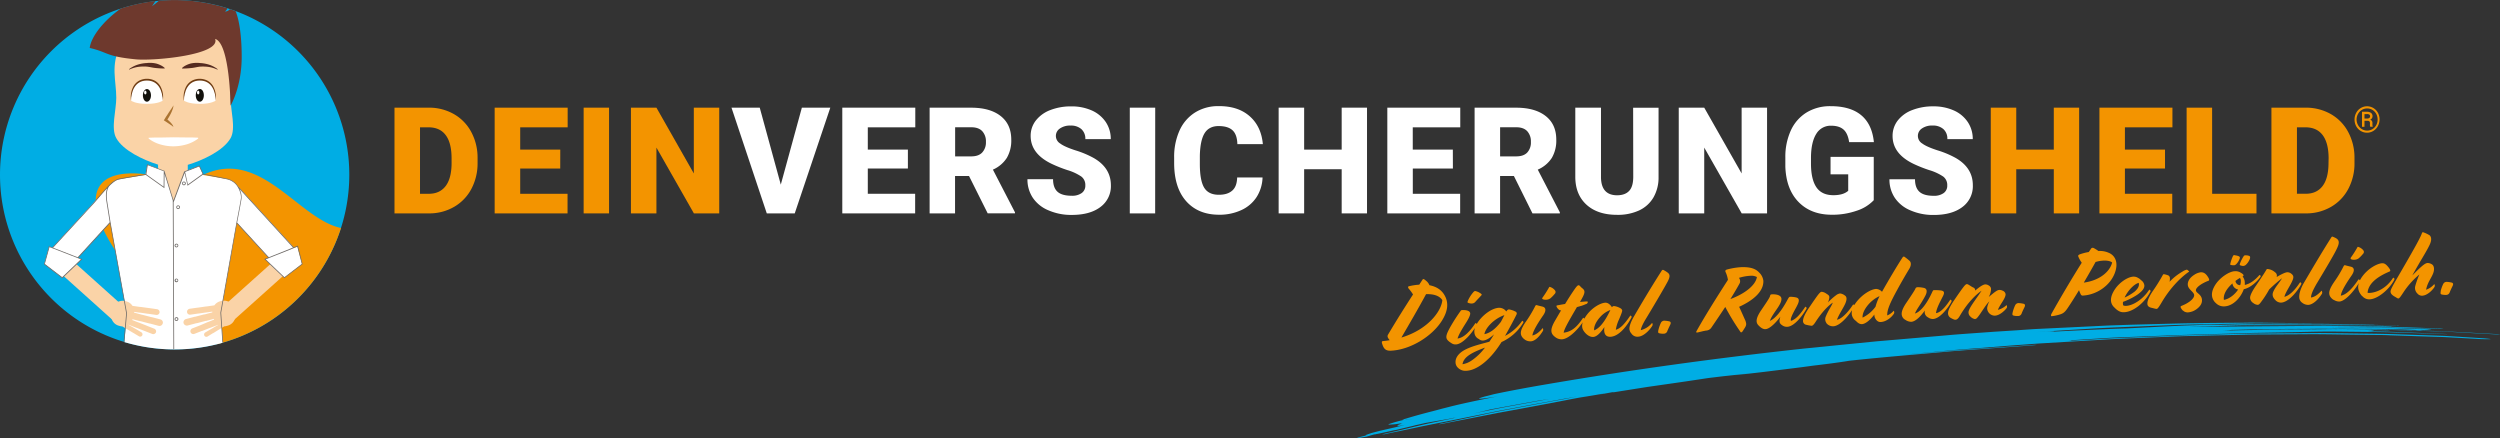 <svg xmlns:dc="http://purl.org/dc/elements/1.1/" xmlns:cc="http://creativecommons.org/ns#" xmlns:rdf="http://www.w3.org/1999/02/22-rdf-syntax-ns#" xmlns:svg="http://www.w3.org/2000/svg" xmlns="http://www.w3.org/2000/svg" xmlns:sodipodi="http://sodipodi.sourceforge.net/DTD/sodipodi-0.dtd" xmlns:inkscape="http://www.inkscape.org/namespaces/inkscape" id="Logo" viewBox="0 0 1697.95 297.66" sodipodi:docname="logo_Vektor_wei&#xDF;.svg" inkscape:version="1.0.1 (3bc2e813f5, 2020-09-07)"><rect x="0" y="0" width="1697.95" height="297.66" fill="#333333" stroke="none"/><defs id="defs4"><style id="style2">.cls-1{fill:#2d2524;}.cls-2{fill:#12100b;}.cls-3{fill:#00ade4;}.cls-4{fill:#f39400;}.cls-5{fill:#fad3a7;}.cls-6{fill:#ab7330;}.cls-7{fill:#6f3c12;}.cls-8{fill:#fff;}.cls-9{fill:#12110c;}.cls-10{fill:#6f6b68;}.cls-11{fill:#552b20;}.cls-12{fill:#6e392d;}</style></defs><g id="Logo-2" data-name="Logo"><g id="b7c5c00b-5d09-4c9d-ae3a-9a8cbe8ee737"><path class="cls-3" d="M290.53,179.37A118.62,118.62,0,1,1,171.91,60.75h0A118.62,118.62,0,0,1,290.53,179.37h0" transform="translate(-53.29 -60.69)" id="path113"></path><path class="cls-4" d="M191.29,179.46,171.05,190l-18.92-11c-71.61-8.14-17.13,77.4,48.37,115.5a118.89,118.89,0,0,0,84.4-78.95C255.83,209.38,230.34,160.91,191.29,179.46Z" transform="translate(-53.29 -60.69)" id="path115"></path><path class="cls-5" d="M209.86,127.18c0-11.54,2.95-22.29-3.76-35.07-7.07-13.46-24.07-24-35-24S142,78.63,135,92.06c-6.76,12.83-2.74,23.54-2.74,35.07,0,8.34-3.8,20.79,0,27.38,4.66,8.4,18.26,14.79,28.38,18v28.08h20.18V172.64c10.16-3.07,24.19-9.56,29.07-18.1C213.67,147.92,209.86,135.52,209.86,127.18Z" transform="translate(-53.29 -60.69)" id="path117"></path><path class="cls-5" d="M138.18,277l-.65.7a5.41,5.41,0,0,1-7.64.43L90.25,242.56a5.42,5.42,0,0,1-.42-7.64l.65-.71a5.39,5.39,0,0,1,7.62-.43h0l39.61,35.53a5.43,5.43,0,0,1,.43,7.64" transform="translate(-53.29 -60.69)" id="path119"></path><path class="cls-5" d="M203.78,277l.64.7a5.42,5.42,0,0,0,7.65.43L251.7,242.6a5.38,5.38,0,0,0,.44-7.61h0l-.64-.71a5.39,5.39,0,0,0-7.62-.43h0l-39.65,35.52a5.43,5.43,0,0,0-.42,7.65" transform="translate(-53.29 -60.69)" id="path121"></path><path class="cls-6" d="M171.05,132.12a6.94,6.94,0,0,1-.55,2.88,24.28,24.28,0,0,1-1.1,2.65c-.42.86-.86,1.69-1.35,2.52s-1,1.62-1.5,2.33l-.23-1.17a27.91,27.91,0,0,1,2.75,2.46,13.38,13.38,0,0,1,1.17,1.42A3,3,0,0,1,171,147a4.14,4.14,0,0,0-1.27-1.16l-1.49-1-3-2-.69-.45.5-.73c.49-.8.94-1.63,1.45-2.33s1-1.59,1.5-2.32l1.57-2.33a14.28,14.28,0,0,0,1.43-2.33" transform="translate(-53.29 -60.69)" id="path123"></path><path class="cls-7" d="M178.19,129.08a15.28,15.28,0,0,1,1.66-9.88,10.12,10.12,0,0,1,3.86-3.74,11.51,11.51,0,0,1,10.47,0,9.94,9.94,0,0,1,3.84,3.77,15.19,15.19,0,0,1,1.7,9.87,20.34,20.34,0,0,0-3.25-8.82,9.53,9.53,0,0,0-13.37-1.63h0a9.61,9.61,0,0,0-1.63,1.62,20.51,20.51,0,0,0-3.28,8.8" transform="translate(-53.29 -60.69)" id="path125"></path><path class="cls-7" d="M142.3,129.08A15.35,15.35,0,0,1,144,119.2a10,10,0,0,1,3.85-3.74,11.68,11.68,0,0,1,5.25-1.27,11.52,11.52,0,0,1,5.27,1.28,9.75,9.75,0,0,1,3.82,3.77,15.06,15.06,0,0,1,1.66,9.87,20.24,20.24,0,0,0-3.25-8.88,9.55,9.55,0,0,0-13.41-1.6,9.26,9.26,0,0,0-1.59,1.6,20.6,20.6,0,0,0-3.25,8.82" transform="translate(-53.29 -60.69)" id="path127"></path><path class="cls-8" d="M154.23,154.25l4.2-.15h4.2l8.42-.16,8.41.1h4.2l4.22.17v.6a24.44,24.44,0,0,1-8.42,4.1,32.74,32.74,0,0,1-8.41,1.16,31.09,31.09,0,0,1-8.41-1.16,23.68,23.68,0,0,1-8.4-4.11Z" transform="translate(-53.29 -60.69)" id="path129"></path><path class="cls-8" d="M189,131.24c-7.93,0-10.72-2.16-10.72-2.16,0-6,2.46-13.69,10.72-13.69s10.75,7.74,10.75,13.69c0,0-2.83,2.16-10.71,2.16" transform="translate(-53.29 -60.69)" id="path131"></path><path class="cls-8" d="M153.05,131.24c-7.92,0-10.71-2.16-10.71-2.16,0-6,2.46-13.69,10.71-13.69s10.72,7.74,10.72,13.69c0,0-2.83,2.16-10.72,2.16" transform="translate(-53.29 -60.69)" id="path133"></path><path class="cls-8" d="M255.27,228.16,253,229,214.25,186.6a10.77,10.77,0,0,0-6.83-4.34l-16.29-2.7.17-.1-2.61-6-10.06,3.66.06.24-7.58,20.15-6.28-20.28v-.36l-11.42-4.34-1.28,6.57.39.27-17.81,2.95a10.52,10.52,0,0,0-5.64,2.93,9.37,9.37,0,0,0-.89.78L88.9,229l-2.21-.87-3.27,11.9,12.12,9.3,13.15-12.57-2.56-1,22-24,11.22,61.75-1.58,19.53a119.51,119.51,0,0,0,66.93.4l-1.44-19.93L214.06,212l21.71,23.77-2.52,1,13.14,12.57L258.5,240Z" transform="translate(-53.29 -60.69)" id="path135"></path><path class="cls-5" d="M162.25,277.63h0l-6-1.57H156l-6-1.57h-.23l-.14-.06L144.36,273v-.49l3.63.52a1.55,1.55,0,0,0,.43,0l5.31.77H154l5.43.78a2,2,0,0,0,2.23-1.66h0A2,2,0,0,0,160,270.7l-5.44-.78h-.14l-5.47-.76a1.57,1.57,0,0,0-.53,0l-5.16-.74a6.93,6.93,0,0,0-4-3l-.9-.25a7,7,0,0,0-8.49,5l-.85,3.29h0a7,7,0,0,0,5,8.46l.91.25h0a7,7,0,0,0,1.44.22l3.49,2.08h.12l.09.09,3.72,2.24.16.06h0l3.75,2.25a1.59,1.59,0,0,0,2.16-.54h0a1.6,1.6,0,0,0-.54-2.18l-3.75-2.23h-.09l-.06-.06h0l-3.79-2.19h-.12l-.09-.08h0l-.92-.54.12-.09.19.11,5.09,2,.38.11,5.06,2h.07a.23.23,0,0,0,.12.06l5.1,2a2,2,0,0,0,2.56-1v0h0a2,2,0,0,0-1.14-2.57h0l-5.1-2h0l-.17-.09-5.08-2a1.57,1.57,0,0,0-.47-.13l-4.11-1.65c.07-.18.11-.36.17-.55l5.16,1.36h.39l6,1.57h.27l5.95,1.58a2.24,2.24,0,0,0,2.73-1.6h.06A2.24,2.24,0,0,0,162.25,277.63Z" transform="translate(-53.29 -60.69)" id="path137"></path><path class="cls-5" d="M213.07,273.35h0l-.85-3.29A7,7,0,0,0,205,264.9h-.49a4.61,4.61,0,0,0-.72.15l-.9.23a6.74,6.74,0,0,0-2,.89h0a4.2,4.2,0,0,0-.49.33,6.19,6.19,0,0,0-.67.58l-.12.12a6.73,6.73,0,0,0-.73.87l-5.41.77h-.3l-5.43.79h-.25l-5.43.77a2.12,2.12,0,0,0-1.74,2.33,2,2,0,0,0,2.25,1.68l5.43-.78h.22l5.44-.78h.18l3.64-.51v.51l-5.21,1.38h-.39l-6,1.57h-.29l-5.95,1.57h0a2.12,2.12,0,0,0-1.17.72,2.26,2.26,0,0,0-.51,2.07h0a2.33,2.33,0,0,0,2.76,1.61l6-1.58h.32l5.95-1.57h.41l5.15-1.36a1.46,1.46,0,0,0,.15.49l-4.1,1.65a1.42,1.42,0,0,0-.4.12l-5,2.14-.13.07H189l-5.09,2a1.88,1.88,0,0,0-.71.49,2,2,0,0,0-.46,2.15h0a2,2,0,0,0,2.55,1.08h0l5.12-2h.22l5.09-2h.11l.09-.06h.09l5.1-2,.22-.11.14.09-.91.55h-.07l-.14.05-3.73,2.25h0l-.08.07h-.1l-3.74,2.19h0a1.55,1.55,0,0,0-.47.45,1.57,1.57,0,0,0-.11,1.78h0a1.55,1.55,0,0,0,2.13.54h0l3.74-2.32h.14l3.76-2.33.14-.09h0l3.57-2.17a6.78,6.78,0,0,0,1.41-.22h0l.9-.24a7,7,0,0,0,5-8.52Z" transform="translate(-53.29 -60.69)" id="path139"></path><path class="cls-9" d="M191.74,125.46c0,2.32-1.16,4.31-2.73,4.31s-2.76-1.94-2.76-4.31,1.16-4.34,2.76-4.34,2.73,1.94,2.73,4.34" transform="translate(-53.29 -60.69)" id="path141"></path><path class="cls-8" d="M188.7,123.55c0,.71-.36,1.28-.8,1.28s-.82-.57-.82-1.28.37-1.3.82-1.3.8.58.8,1.3" transform="translate(-53.29 -60.69)" id="path143"></path><path class="cls-9" d="M155.83,125.46c0,2.32-1.17,4.31-2.75,4.31s-2.74-1.94-2.74-4.31,1.18-4.29,2.74-4.29,2.75,1.94,2.75,4.34" transform="translate(-53.29 -60.69)" id="path145"></path><path class="cls-8" d="M152.8,123.55c0,.71-.37,1.28-.82,1.28s-.82-.57-.82-1.28.36-1.3.82-1.3.82.58.82,1.3" transform="translate(-53.29 -60.69)" id="path147"></path><path class="cls-10" d="M214.21,212.54l21.14,23.09-2.58,1,13.62,13,12.43-9.49-3.2-12.62-2.84,1.06L215,187.21a11.79,11.79,0,0,0-7.54-5.21c-4.74-1-14.81-3.07-16.08-3.32l-2.58-5.59-10.47,4.06v.15l-7.23,19.34L165.06,177v-.3h-.12l-11-4.17-.77-.39h0l-.06.36-1,6.48c-1.86.29-14,2.17-18.44,3.16a13.78,13.78,0,0,0-5.64,3.64h0a4.16,4.16,0,0,0-1,.95c-2.24,2.21-4.57,5-6.88,7.67-1.52,1.78-3,3.49-4.33,5-5.47,6-25.33,27.53-27,29.37l-2-.79-.28-.12-3.38,12.35,12.43,9.49,13.63-13-2.59-1,21.33-23.33L139,273.52l-1.76,19.39.52.17,1.78-19.56h0L128.36,211.7s-.78-5-2.25-14.2c-1-6.32.51-9.3,1.49-10.53,2.33-2.25,4.41-3.9,6.21-4.29,4.51-1,17.17-3,18.52-3.18l12.61,9,.11-9.77,5.59,18.1h0l.41,101L171,298h.66l-.07-.24-.39-99.65,7.48-19.91,2,8.62,10.67-7.66c1.1.22,11.31,2.32,16.11,3.32a11.5,11.5,0,0,1,6.66,4.23h0s3.4,4.86,2.76,9c-.58,3.73-2.45,13.31-2.91,15.65h0l-11,61.69,1.37,20.51.52-.15-1.36-20.32Zm-106,24.28L95.53,248.94l-11.78-9,3.16-11.42,1.57.61,17.77,6.91h0Zm17.37-39.26c1.35,8.43,2.1,13.28,2.23,14.07l-21.75,23.79-16.69-6.49c2.49-2.7,21.55-23.38,26.89-29.22,1.4-1.51,2.83-3.19,4.35-5,1.83-2.15,3.69-4.33,5.48-6.24C125.37,190.31,124.88,193.14,125.58,197.56Zm38.84-10.1L152.7,179.1l.94-6.23L164.53,177h0Zm16.5-1.5L179,177.49l9.55-3.72,2.33,5Zm71.89,43.21,2.44-.92,3,11.7-11.79,9-12.67-12.12,2-.79h0l16.79-6.71Zm-35.5-33.34a12.07,12.07,0,0,0-1.37-6.8l36.32,39.79-14.17,5.7-2.2.9-21.55-23.54C214.59,210.59,216.68,199.83,217.31,195.83Z" transform="translate(-53.29 -60.69)" id="path149"></path><path class="cls-10" d="M178.2,186.53a1.26,1.26,0,1,0-1.25-1.26,1.26,1.26,0,0,0,1.25,1.26Zm0-2a.72.72,0,1,1-.72.72.72.72,0,0,1,.72-.72Z" transform="translate(-53.29 -60.69)" id="path151"></path><path class="cls-10" d="M174.27,202.69h0a1.16,1.16,0,0,0,.89-.38,1.28,1.28,0,0,0,0-1.78,1.26,1.26,0,0,0-.9-.35,1.12,1.12,0,0,0-.88.38,1.22,1.22,0,0,0-.35.9,1.25,1.25,0,0,0,1.25,1.23Zm-.52-1.75a.7.7,0,0,1,.52-.23.71.71,0,0,1,.5.21.72.72,0,0,1,0,1,.74.74,0,0,1-.5.22.85.85,0,0,1-.51-.2.7.7,0,0,1-.22-.51A.74.74,0,0,1,173.75,200.94Z" transform="translate(-53.29 -60.69)" id="path153"></path><path class="cls-10" d="M173.14,228.71h0a1.28,1.28,0,0,0,1.25-1.28,1.25,1.25,0,0,0-1.28-1.23,1.24,1.24,0,0,0-1.23,1.27,1.26,1.26,0,0,0,1.24,1.24Zm-.51-1.77a.72.72,0,0,1,.51-.22.69.69,0,0,1,.51.21.76.76,0,0,1,.23.51.74.74,0,0,1-.21.51h0a.73.73,0,0,1-.52.22.67.67,0,0,1-.51-.21.73.73,0,0,1,0-1Z" transform="translate(-53.29 -60.69)" id="path155"></path><path class="cls-10" d="M173.14,252.37h0A1.16,1.16,0,0,0,174,252a1.23,1.23,0,1,0-.89.38Zm-.51-1.75a.67.67,0,0,1,.52-.22.72.72,0,0,1,.52,1.23.73.73,0,0,1-1-1v0Z" transform="translate(-53.29 -60.69)" id="path157"></path><path class="cls-10" d="M173.14,278.68h0a1.16,1.16,0,0,0,.89-.38,1.26,1.26,0,0,0,.06-1.78,1.24,1.24,0,0,0-1.77-.06l-.1.09a1.3,1.3,0,0,0-.36.9,1.27,1.27,0,0,0,1.26,1.23Zm-.51-1.76a.74.74,0,0,1,.52-.22.8.8,0,0,1,.5.2.72.72,0,0,1,0,1,.69.69,0,0,1-.51.22h0a.68.68,0,0,1-.5-.2.81.81,0,0,1-.22-.5.72.72,0,0,1,.21-.52Z" transform="translate(-53.29 -60.69)" id="path159"></path><path class="cls-11" d="M165.1,107.21a54.08,54.08,0,0,1-6.23-.35c-2-.16-3.92-.76-6-.93a29,29,0,0,0-6,.22,22.42,22.42,0,0,0-5.81,1.82l-.17-.27a20.11,20.11,0,0,1,5.62-3A24.76,24.76,0,0,1,153,103.5a19.15,19.15,0,0,1,6.49.37,16.37,16.37,0,0,1,3,1.17,10.54,10.54,0,0,1,2.73,1.88Z" transform="translate(-53.29 -60.69)" id="path161"></path><path class="cls-11" d="M176.89,106.92a10.66,10.66,0,0,1,2.72-1.88,16.64,16.64,0,0,1,3-1.17,19.16,19.16,0,0,1,6.49-.37,24.84,24.84,0,0,1,6.39,1.17,20.11,20.11,0,0,1,5.62,3L201,108a22.3,22.3,0,0,0-5.81-1.82,29,29,0,0,0-6-.22c-2,.17-3.92.77-5.95.93a53.91,53.91,0,0,1-6.22.35Z" transform="translate(-53.29 -60.69)" id="path163"></path><path class="cls-12" d="M114.22,93.26C127,96.19,124.75,99,145.67,101c12.26,1.16,57.61-3,53.74-13.89,10,3,10.47,45.36,10.47,45.36s7.36-12.3,7.56-32.25c.11-14.27-1.58-25.83-4.13-31.94-1.28-.48-2.56-.93-3.86-1.36a4.93,4.93,0,0,1-2.91,1.59c-1.08.28.56-.47,1.17-2.16a118.75,118.75,0,0,0-35.83-5.62h0c-3.56,0-7.18.18-10.7.49a57.05,57.05,0,0,1-4.66,3.68s1.17-1.56,2.33-3.49a117.87,117.87,0,0,0-23.64,5.14C123.6,74.85,115.2,85.55,114.22,93.26Z" transform="translate(-53.29 -60.69)" id="path165"></path></g><g id="bd04ac4f-3e44-484f-a17f-e84823a7f8a0"><g id="a9802fe0-d2f7-40ff-bc55-9071e98cc337"><path class="cls-4" d="M992,294.09c-.36-1.16-.21-1.64.59-1.75,1.58-.13,3-.33,4.56-.59-1.43-1.71-1.78-2.6-1.16-3.74,6-10.11,11.23-18.4,17-27.33a30.39,30.39,0,0,0-2.83-3.84c-.58-.65-.81-1.49,0-1.72a38.38,38.38,0,0,1,7.06-1.08l2.22-3.42c.4-.57.83-.67,2.43.79a7.11,7.11,0,0,1,2.27,3c4.58.87,8.73,3.18,10.94,8.14,2,4.5,1.53,9.79-2.8,16.45-6.71,10.3-21.11,19.22-34.2,19.87C994.15,299.1,993,297.29,992,294.09Zm40.89-29.55c-2-3.08-6.1-4.24-11.05-4.05-5.34,9.9-11.15,19.86-16.75,29.46C1022.74,284.66,1032.18,272.35,1032.89,264.54Zm4.84,28.33c-2.88-2.33-3.06-3.78,1.16-11.1a118.81,118.81,0,0,1,6.49-10,1.19,1.19,0,0,1,.95-.48c1.54-.07,5.4,0,5.51,2.33,0,1.16-1,3.42-3,6.52-3.13,4.93-5,8.27-5.61,10.47,2.86-.38,6.63-2.33,11.63-9.71l.16-.26c.41-.57.53-.64.73-.46l.18.17a.82.82,0,0,1,.22,1.15v0h0l-.17.31c-2.53,4.72-9.12,12.52-13.71,12.79-1.82.14-2.7-.43-4.49-1.74Zm5.9,17.72a5.23,5.23,0,0,1-1.77-3.71c-.17-3.24,2.12-6.48,6.86-8.86s10.6-3.71,16.1-5.22c1.09-1.58,2.17-3.29,3.18-5-2.86,2.66-5.56,4.08-7.39,4.17a3.77,3.77,0,0,1-2.87-1c-3-1.33-4.76-5.53-.86-11.24,3.49-5.19,9.56-9.73,14.46-10a5.91,5.91,0,0,1,5,2.51c.73-1.16,1.33-1.54,2.26-1.34a15.49,15.49,0,0,1,4.16,1.51,1.39,1.39,0,0,1,.52,1.88c-.94,2-4.18,8.23-7.8,14.54a31.86,31.86,0,0,0,11.06-9.44l.18-.26c.33-.5.52-.56.71-.45l.25.16a.89.89,0,0,1,.12,1.17l-.17.25A33.24,33.24,0,0,1,1073.1,293c-8.92,14.23-18,19.22-23.67,19.5A7.18,7.18,0,0,1,1043.63,310.59Zm18.23-13.81c-8.54,3.24-14.47,6.11-15.26,11.3a15.42,15.42,0,0,0,5.66-2.19A38,38,0,0,0,1061.86,296.78Zm-11.71-31.6a23,23,0,0,1,3.29-5.43c.86-1.1,1.39-1.48,1.89-1.39a10.12,10.12,0,0,1,3.57,1.61c.64.45,1,.8.5,1.31-1.51,1.68-3.21,3.41-3.9,4.19a3.21,3.21,0,0,1-2.69,1.36,6,6,0,0,1-2.58-.55c-.28-.14-.29-.51-.08-1.07Zm22.58,14c.79-1.45,1.57-3,2.33-4.46-6.88,2.32-12.88,8.55-13.59,12.93,3.74-.77,7.28-3.27,11.26-8.43Zm16.42,12.3a7,7,0,0,1-2.32-2.33c-1.34-2.33-.56-5.06,2.81-10a82.18,82.18,0,0,0,5.94-9.8c.67-1.38.84-1.58,1.64-1.37,1.69.54,3.49.8,4.35,1.17,1.57.72,1.91,2.53,0,5.45-2.74,4-7.08,10.47-7.52,13.95,2.32-.47,4.73-2.32,6.81-4.81.12-.13.31-.14.38,0a3.94,3.94,0,0,1,.16.91,1.77,1.77,0,0,1-.43,1.16c-1.48,2.41-4.65,6.55-8,6.71a6.66,6.66,0,0,1-3.82-1ZM1101,262.75a71.74,71.74,0,0,0,4.38-6.9c.16-.31.28-.38.59-.28a6.84,6.84,0,0,1,3.49,2.41,1.73,1.73,0,0,1-.25,2.32,23.84,23.84,0,0,1-2.91,3,5.2,5.2,0,0,1-3.21.95,4.12,4.12,0,0,1-2.16-.44C1100.64,263.56,1100.62,263.2,1101,262.75Zm8.14,26.57c-2.76-2.33-3.19-4.87.43-11.06,1.46-2.52,2.76-4.73,4-6.81a2,2,0,0,1-1.63-.54,4.91,4.91,0,0,1-1.58-2.32c0-.25.16-.44,1.16-.61,1.47-.26,3.11-.58,4.75-.85,2.09-3.42,4-6.45,6.2-9.63,1.72-2.53,2.43-3.06,2.92-3.08.85,0,1.16.92,2.32,1.85,2.67,2,2.19,3.49-1.31,9.5,1.77-.15,3.36-.29,4.58-.35.62,0,.69.15.7.4a1.5,1.5,0,0,1-1.24,1.39,31.07,31.07,0,0,1-3,1.17l-3.14.88c-6.28,10.73-8.69,15.12-9,17.37,4.76-.54,8.49-3.12,12.65-9.3l.18-.26c.39-.57.52-.63.71-.46l.2.17a.84.84,0,0,1,.18,1.17h0l-.16.31c-2,3.65-9.43,12.61-14.93,12.88a6.84,6.84,0,0,1-4.93-1.83Zm33.87-6.58c-3.08,4.74-5.67,6.71-7.63,6.81-2.45.12-5-1.78-6.59-4.28-1.45-2.25-1.49-5.37,1.71-10,3.72-5.4,9.62-8.81,13.11-9,1.83-.08,3.49,1.49,4.5,3.09a1.51,1.51,0,0,1,1.31-.8,10.12,10.12,0,0,1,3.49,1c1.44.61,2.09,1.3,2.13,2s-.4,2-2.15,6.11a26.07,26.07,0,0,0-2.17,7c2.66-.75,5.25-3,9.31-8.86l.16-.26c.41-.56.52-.63.72-.46l.19.17a.84.84,0,0,1,.22,1.15v0h0l-.18.31c-3.75,7-9.06,12.46-14,12.7-2.78.14-4.93-1.41-4.16-6.65Zm4.14-11.55a17.23,17.23,0,0,0-7.1,4.88c-2.74,3-4.46,6.6-4,9,3.49-1.47,7-5.37,11.06-14Zm14.32,16.2a5.2,5.2,0,0,1-1.5-3.1c-.09-1.84.7-4.58,3.07-8.68,8.3-14.27,14.32-24,18.8-31,.46-.7.76-.83,1.59-.38a26.67,26.67,0,0,1,2.32,1.47c1.47,1.1,2.33,2.33,0,6.57-2.68,5-11.29,19.51-14.57,24.88-2.5,4.1-3.36,6.48-3.49,7.77a14.42,14.42,0,0,0,7.49-4.72c.12-.13.29-.14.36,0a4.68,4.68,0,0,1,.18.92,1.85,1.85,0,0,1-.43,1.16c-1.71,2.72-5.68,6.89-9.4,7.08a4.81,4.81,0,0,1-4.43-1.93Zm18.15-2.49a24,24,0,0,1,1.7-4.89,2.57,2.57,0,0,1,2.26-1.53,18.93,18.93,0,0,1,3.58.5c1.16.37.93,1.42.53,2.25-.72,1.44-1.6,3.32-2,4.38a2.54,2.54,0,0,1-2.62,1.72,8.9,8.9,0,0,1-3-.34c-.5-.19-.77-.41-.47-2.09Zm55.72,1.16a157.15,157.15,0,0,1-10.28-16.89c-2.85,4.31-6,9-9.3,13.82a4.54,4.54,0,0,1-3.49,2.2c-2.33.29-5.51,1.32-6.49,1.36-.49,0-.57-.39-.29-.9,5.58-10,13-21.86,21.38-34.89a19.91,19.91,0,0,0-1.68-5.5c-.27-.6,0-1.28,1.09-1.53a48.6,48.6,0,0,1,9.12-1.56c5.74-.27,9.9.62,12.62,3.55a9.48,9.48,0,0,1,2.9,5.56c.34,6.78-5.9,13-16.45,17.79,1.37,2.93,2.6,5.7,3.85,8.52a8.56,8.56,0,0,1,.94,3c.08,1.47-.73,2.43-2.21,4.77-.6,1.06-1.27,1.34-1.72.74Zm-6.88-22.22c9.75-3.55,17.25-9.38,18.08-15A8.08,8.08,0,0,0,1242,248a31.57,31.57,0,0,0-7.65,1.41,3.67,3.67,0,0,1,.59,3.49c-1.58,2.93-3.78,6.69-6.46,11Zm34,12c-3.63,4.78-7.5,8.28-10.07,8.41-1.84.09-3.36-1.16-4.72-2.52-2.2-2.22-1.68-5.25,1.87-10.47,5-7.36,5.82-8.69,6.06-10,.1-.5.65-.65,1.26-.67,2.32-.12,6.21.36,6.35,3,.19,4.11-5.68,9.31-7.9,15.05,3.84-1.54,8.14-7.15,11.86-14.07,1-1.82,1.23-2.32,2.15-2.32a19.52,19.52,0,0,1,3.49.38c1.36.23,2.13.81,2.19,2,.06,1.33-.71,3-2.75,6.62-2.18,4.1-3.11,6.35-2.57,7.37,2.6-.75,5.54-3.34,9.19-8.8l.17-.25c.4-.57.52-.64.71-.47l.19.18a.81.81,0,0,1,.22,1.14v0h0l-.17.31c-2,3.66-7.82,11.63-12.72,11.91a5.31,5.31,0,0,1-3.73-1.16C1262,280.49,1261.35,279.12,1262.48,275.84Zm31.29,4.21a4.41,4.41,0,0,1-.52-4.14c1.69-4.37,4.11-7.37,4.85-9.69-3.08,2.12-7.14,6.06-11.89,13.41-1.09,1.65-1.8,2.24-2.41,2.33a23.5,23.5,0,0,1-3.71-.68,2.54,2.54,0,0,1-2.2-2.41c-.09-1.9,1.16-4.84,4.08-9.16,6.11-9,7.38-10.79,8.6-10.85a6.45,6.45,0,0,1,3,1.17c1.71,1.08,2.15,1.43,2.21,2.52a10.52,10.52,0,0,1-1,3.6,43.35,43.35,0,0,1,5.54-4.94A5.83,5.83,0,0,1,1303,260a6.29,6.29,0,0,1,3.26,1.37c1.27.79,1.59,2.33.44,5.19-1.37,3.25-4.12,7.07-5.81,11.26,2.32-.18,6.56-3.63,10.46-9.53l.17-.25c.4-.57.52-.64.72-.47l.18.17a.8.8,0,0,1,.28,1.09l-.06.08h0l-.17.31c-2.07,3.85-8.75,12.79-14,13.08a5.68,5.68,0,0,1-4.76-2.19Zm32.63-5.81c-2.94,3.82-6.06,6.49-8.57,6.61-1.28,0-2.54-.6-4-2.19a6.46,6.46,0,0,1-2.88-5,10.74,10.74,0,0,1,2.25-6.53c4.22-6.22,10.71-10,14.33-10.21a5.84,5.84,0,0,1,4,1.95c4.12-7.31,10.47-18.06,14-23.39.4-.57.83-.65,1.27-.37a41.46,41.46,0,0,1,3.37,2.66c1.17,1,1.38,2.94-.09,5.46-2.21,3.66-5.43,9.16-8.23,14.33-4.78,8.75-7,13.71-6.75,17.37a11.43,11.43,0,0,0,4.21-3c.12-.13.29-.14.36,0a4.58,4.58,0,0,1,.18.91,1.85,1.85,0,0,1-.43,1.17c-1.32,2-4.77,5.2-8.81,5.39-1.78.1-3.13-1.25-3.89-2.93a5.19,5.19,0,0,1-.35-2.4Zm.72-5.19a36.06,36.06,0,0,1,2.77-7.24c-6.55,2.83-12,10.09-11.54,14.6a23.84,23.84,0,0,0,8.77-7.39Zm33.47,2.57c-3.27,4.57-6.55,7.5-9.19,7.63a7,7,0,0,1-3.92-1.28,4.56,4.56,0,0,1-2.58-3.92c-.09-1.89.88-4.34,3.11-7.63,3.66-5.39,5.71-8.56,6.09-9.44s.74-1.16,1.53-1.23a19,19,0,0,1,4.51.51c2.32.67,2,3.08.75,5.42-3.18,6-5.7,8.73-7,11.93,2.55-.62,7.09-4.28,11.89-14.88.34-.75.63-1,1.16-1a37.91,37.91,0,0,1,4,.16c2.65.25,3.25,1.17,2.2,3.49s-4.65,8.39-4.92,12c2.24-.36,5.09-2.33,9.14-8.36l.18-.26c.4-.57.52-.64.7-.47l.2.18a.79.79,0,0,1,.23,1.1v.06l-.16.32c-2,3.65-7.48,11.16-12.37,11.4a5.72,5.72,0,0,1-3.29-1.07,4.05,4.05,0,0,1-2.21-4.65Zm34.25,5.82a5.57,5.57,0,0,1-3.14-1.63,3.67,3.67,0,0,1-1.08-4.42c1-2.87,5.06-7.91,8.53-13.24-3.49,2.33-9.42,7.89-14.72,17-1.52,2.65-2.62,2.95-3.92,2.58a15.54,15.54,0,0,1-2.64-1.33,3.61,3.61,0,0,1-1.46-3.49c.15-2,2.12-5.33,4-8.14,6.29-9.2,7.66-11,8.65-11.1s2.51,1.35,4.34,2.25a1.93,1.93,0,0,1,1.39,2.14c3.49-3,5.62-4.14,6.78-4.2a4.09,4.09,0,0,1,2.55.79,2.79,2.79,0,0,1,1.47,2.32,11.86,11.86,0,0,1-1.57,5.42c4.65-3.9,5.81-4.65,7.11-4.77a4.6,4.6,0,0,1,2.33.51,3,3,0,0,1,2,2.32c.14,2.76-3.88,7.12-5.23,10.69a13.39,13.39,0,0,0,5.67-3.05c.12-.13.3-.14.37,0a4.06,4.06,0,0,1,.17.91,1.61,1.61,0,0,1-.44,1.16c-1.39,1.78-4.65,4.77-7.78,4.92a5.22,5.22,0,0,1-5.28-5.07,12,12,0,0,1,1.54-4.65c-1.69,1.5-3.29,4.09-6.25,8.47-1.86,2.61-2.56,3.48-3.35,3.48Zm25.4-4.46a24,24,0,0,1,1.72-4.93,2.54,2.54,0,0,1,2.25-1.51,18.14,18.14,0,0,1,3.59.49c1.16.37.92,1.43.53,2.24-.72,1.44-1.61,3.33-2,4.4a2.52,2.52,0,0,1-2.61,1.65,9,9,0,0,1-3-.35c-.5-.15-.81-.38-.47-2.06Zm26.48,2.49c-.55,0-.54-.9,0-1.84,5.35-9.58,13.6-23.66,20.48-34.49a19,19,0,0,1-2.33-4.18c-.22-.6-.17-1.09,1.17-1.59a34.37,34.37,0,0,1,5.93-1.51c.51-.77,1-1.47,1.43-2.09a1.36,1.36,0,0,1,1.81-.66h0l.12.06a27.94,27.94,0,0,1,3.22,2,14.82,14.82,0,0,1,7.79,1.6c3.84,2.07,5.72,6.64,3.41,13.07-3.18,8.92-12.55,15.12-21.84,15.61a1.39,1.39,0,0,1-1.4-.85,21.83,21.83,0,0,1-1.16-2.83c-2.56,4.24-5.16,8.35-7.73,12.16-2,3-3.31,3.85-5.91,4.52a28.25,28.25,0,0,1-5,1Zm29.86-36.84c-2.32,4.22-5.07,9-8,14,11-1.46,17.83-7.68,19.25-13.64-1-.93-3.2-1.44-6.13-1.29a24,24,0,0,0-5.11.91ZM1489,269.21c-2.33-2.4-3.26-6.28.91-12.37,3-4.32,8.37-8.07,12.34-8.27a5.49,5.49,0,0,1,3.18.88,6.19,6.19,0,0,1,2,1.52,5,5,0,0,1,2.26,3.49c.09,1.83-.92,3.66-4.89,6.48a47,47,0,0,1-9.57,4.77,4.62,4.62,0,0,0,.12,2.39,4,4,0,0,0,2,.33c4.65-.23,11.07-4.29,15.11-10.18l.18-.26c.39-.57.51-.64.71-.46l.18.17a.79.79,0,0,1,.28,1.08l-.06.08h0l-.17.32c-3.86,7.24-11.35,13.25-17.53,13.56-2.32.15-4.31-.61-7.09-3.6Zm16.83-16.41c-3.32.9-7.62,5.66-9.55,10a35.5,35.5,0,0,0,6.73-4c2.17-1.84,3.49-3.93,2.83-6Zm9.49,17.12c-1.86-.39-3.48-.87-3.57-2.88-.09-1.78.93-4.65,3.8-8.84a119.26,119.26,0,0,0,6.75-10.87.78.78,0,0,1,1-.36,13.87,13.87,0,0,1,2.67.79,2.1,2.1,0,0,1,1.07,2,8.71,8.71,0,0,1-.24,2.33,38.61,38.61,0,0,1,9-7.07,8,8,0,0,1,2.64-1.17c.49,0,.63.28,1.08.63.19.18.57.4.57.53s-.1.24-.29.37c-6,4.16-13,11.56-18.4,20.78-2.25,3.79-2.79,4.3-3.48,4.34a15.8,15.8,0,0,1-2.64-.61Zm20.57,1.74a6.75,6.75,0,0,1-1.45-2c-.28-.54-.17-.92.32-1.16,6-2.33,8.86-5.4,8.77-7.36-.12-2.26-4.18-3.84-4.34-7.07-.13-2.57,1.65-5,4.38-6.72a10.41,10.41,0,0,1,4.39-1.73c1.58-.08,3,.47,4.46,2.48,1.6,2.25,1.5,3,.84,3.27-4.21,1.56-8.66,4.41-8.56,6.56.09,1.82,3.93,2.62,4.13,6.47.09,2-.73,4-3.49,6.11a11.22,11.22,0,0,1-5.88,2.33,4.38,4.38,0,0,1-3.57-1.3Zm22.09-5.33c-2.91-3-3.49-7.12.18-12.63,3.14-4.65,9.14-8.61,12.79-8.79a6.67,6.67,0,0,1,3.77.73c1.83,1,2.32,1.66,2.32,2s0,.43-.64.82a6.72,6.72,0,0,1,1.5,4.09,11.64,11.64,0,0,1,0,1.67c3.49-.72,6.71-3.15,9.39-6.11l.23-.25c.47-.52.65-.47.85-.24l.13.19a.74.74,0,0,1,0,1l-.23.33c-2.24,3-6.52,7-11.06,8-1.89,5.42-7,11.31-13,11.63a7.44,7.44,0,0,1-6.24-2.55Zm15.43-9a4.65,4.65,0,0,1-3.88-4.15c-3.7,3.3-6.43,7.36-5.81,11.2,3.66-.64,7.5-3.7,9.71-7.12Zm-2.32-23.26a9.69,9.69,0,0,1,2.85.71,1.08,1.08,0,0,1,.54,1.42h0a10.4,10.4,0,0,1-2.32,3.85,2.89,2.89,0,0,1-1.43.81,9.7,9.7,0,0,1-2.22-.19c-.31,0-.56-.23-.47-.73a25.46,25.46,0,0,1,1.93-5.54c.26-.43.62-.44,1.16-.41Zm3.49,15.4c-1,.59-2,1.26-3,2a3.13,3.13,0,0,0,3.21,2.9,7,7,0,0,0,.42-2.65,3.72,3.72,0,0,0-.6-2.32Zm3.71-15.33a6.22,6.22,0,0,1,2.46.3c1,.33.86,1.25.55,2.19a11,11,0,0,1-2.8,4.06,3.25,3.25,0,0,1-1.69.64,6.61,6.61,0,0,1-2-.45c-.37-.11-.39-.48-.18-1.17a24.24,24.24,0,0,1,2.57-5.08,1.26,1.26,0,0,1,1.16-.54Zm8.53,33.6a5.31,5.31,0,0,1-3.18-1.26,4.45,4.45,0,0,1-2.13-3.38c-.09-1.78,1.59-4.92,4-8.42,3.6-5.26,6.22-9.3,7-10.7a.89.89,0,0,1,.82-.59,8.79,8.79,0,0,1,5.14,2.25,2.71,2.71,0,0,1,1.08,3.2c3.16-1.87,5.82-3.17,7.13-3.23a4.12,4.12,0,0,1,2.93,1.08c1.48,1.16,1.6,2.33.71,4.43-1.3,3.26-4.92,8.28-5.51,11.19,2.85-.82,6.15-3.25,10.09-9.08l.18-.26c.39-.57.52-.64.71-.47l.2.18a.83.83,0,0,1,.18,1.16h0l-.16.32c-2.08,3.83-8.14,11.8-13.44,12.07a5.3,5.3,0,0,1-4-1.83c-1.54-1.58-2.24-3.27-1.37-5.45,1.37-3.32,4.28-6.28,6-9.31a112.38,112.38,0,0,0-8.7,7.62,71.13,71.13,0,0,1-6.17,9.37c-.65.77-1,1-1.43,1.06Zm30.16-1.37a4.64,4.64,0,0,1-2.09-3.89c-.12-2.32,1-6,3-9.41,8.42-14.43,14.14-23.85,18.81-31.2a.8.8,0,0,1,1-.42h0l.11.06c2,.83,3.81,1.65,3.91,3.61.12,2.51-1.38,5.58-14.52,27.44-3.49,5.82-4.41,8.75-4.27,10.21,2-.35,4.16-1.43,7-4.52a.24.24,0,0,1,.33,0h0a7.71,7.71,0,0,1,.24,1.16,1.8,1.8,0,0,1-.43,1.17c-2.69,4.11-6.15,7-9,7.18a6.5,6.5,0,0,1-4.16-1.44Zm21.22-2a7.14,7.14,0,0,1-2.32-2.32c-1.34-2.33-.56-5.06,2.81-10a78,78,0,0,0,5.94-9.79c.68-1.38.85-1.58,1.66-1.37,1.68.53,3.49.8,4.35,1.16,1.57.72,1.9,2.54,0,5.46-2.75,4-7.2,10.59-7.52,14,2.85-.51,6.54-3,11.5-10.32l.18-.25c.39-.58.51-.64.71-.46l.2.17a.79.79,0,0,1,.26,1.09.35.35,0,0,0,0,.08h0l-.17.31c-2.32,4.41-9.1,13.14-13.69,13.37a6.91,6.91,0,0,1-3.76-1.16ZM1650,235.56a69.84,69.84,0,0,0,4.38-6.9c.17-.31.28-.38.6-.27a6.82,6.82,0,0,1,3.49,2.4,1.74,1.74,0,0,1-.26,2.32,23.16,23.16,0,0,1-2.91,3,5.24,5.24,0,0,1-3.21,1,4.36,4.36,0,0,1-2.16-.45.91.91,0,0,1,.13-1.16Zm7.62,26.29c-3.63-4-3.6-8.28.12-13.43,4.32-5.82,10.47-8.79,13.41-8.94,1.54-.07,2.68.66,4.38,2.79,1,1.29,1.72,2.42.69,2.83-9.3,3.9-14.46,8.69-14.92,14.43a4.81,4.81,0,0,0,1.36.11c5.44-.28,11.53-3.64,15.46-9.53l.17-.26c.41-.57.53-.64.71-.47l.2.18a.79.79,0,0,1,.23,1.1l0,.06-.17.33c-3.25,6.1-10.89,12.67-16.45,12.94a6.13,6.13,0,0,1-5.08-2.18Zm24.66,1.59c-.61,0-1.16-.5-2.32-1.16-1.9-1.07-3-2.06-3.06-3.49,0-1.09.56-2.42,4.28-8.85,10-17.2,15.81-27.3,17-30.79.27-.75.63-.9,1.16-.62a22.79,22.79,0,0,1,4,1.9c1.41,1.16,1.52,3.35.31,6.11-2.33,5.07-5.93,10.28-12,21.25,2.33-2.32,3.85-3.93,5.26-5.16,2.76-2.54,4.07-3.27,5.18-3.33a5.78,5.78,0,0,1,3.24,1.16c1.34,1.17,1.34,3.62.58,5.68-1.35,3.67-3.91,6.33-4.88,11.34a12.67,12.67,0,0,0,5.39-3.64c.12-.13.31-.14.36,0a4,4,0,0,1,.18.91,1.77,1.77,0,0,1-.43,1.16c-1.37,2.09-4.76,5.45-8.14,5.62a4.1,4.1,0,0,1-3.26-1.49,5.23,5.23,0,0,1-1.37-5.33,57.18,57.18,0,0,1,2.74-7.62,55.07,55.07,0,0,0-11,12.38c-1.84,2.81-2.64,3.89-3.25,3.93Zm28.64-4.86a22.59,22.59,0,0,1,1.71-4.92,2.56,2.56,0,0,1,2.32-1.53,18.71,18.71,0,0,1,3.58.5c1.17.37.93,1.42.54,2.23-.72,1.46-1.61,3.34-2,4.4a2.54,2.54,0,0,1-2.6,1.72,9.59,9.59,0,0,1-3-.34c-.5-.2-.81-.37-.46-2.1Z" transform="translate(-53.29 -60.69)" id="path168"></path></g><path class="cls-3" d="M1688.51,284.82c-.81,0-.84.09-.06.09h.06c.66.08,2.09.08,2.72.08s.78,0,0-.09S1689.42,284.8,1688.51,284.82Z" transform="translate(-53.29 -60.69)" id="path171"></path><path class="cls-3" d="M1749.37,287.61c-17.45-.84-34.89-2.06-52.22-2.38h.07c.71,0,.84,0,.07-.1s-1.81-.09-2.72-.07c-.69,0-.73,0-.08.09-8.14-.23-16.17-.55-24.23-.69l-24.13-.27c-16.05-.31-32-.08-47.88,0l22.1-.24c3.69,0,7.37-.13,11.06-.08l11,.08c14.73.15,29.47,0,44.19.54l9.68.41h2.45c.35,0-.4-.08-1.3-.11l-2.71-.12c5.58.15,9.88.12,9.79-.08a87.84,87.84,0,0,0-10.87-.65c-7.75-.22-15.49-.53-23.26-.65l-23.19-.19h-5l-5-.12,36,.12,35.87.87a30.59,30.59,0,0,0,3.83,0,26.21,26.21,0,0,0-3.65-.23l-31.61-1.08c-5.28-.24-10.57-.21-15.87-.29l-15.91-.19L1630,282l-16,.11-32,.26-42.46.34,5.45-.17c11.63-.33,22.81-.61,33.73-.85,5.47-.16,10.87-.09,16.28-.12h32c5.33,0,10.67.16,16,.23,10.75.2,21.66.27,32.9.52a16.3,16.3,0,0,0,2.21,0,8.25,8.25,0,0,0-1.79-.11c-2.74-.12-5.45-.16-8.14-.19l-8-.12-15.79-.26-15.76-.27h-16.13l-26.48.06c-8.66.07-17.13.29-25.59.39,8.57-.21,17.06-.49,25.51-.58l25.2-.14,12.57-.06H1630l6.29.1,25.32.32h3.93a5.89,5.89,0,0,0,.84,0l6.62.16,7,.31c.91,0,2,.05,2.54,0s-.08-.07-1.09-.12v.08c-4.66-.18-9-.41-12.94-.49h-2.16a11.37,11.37,0,0,0-2.33-.15l-25.07-.49c-8.49-.22-17.08-.15-25.74-.11l-26.09.11c-8.73,0-17.45.35-26.17.5h-1.44c-2.42-.07-7.26,0-12.27.17l-3.79.15c-7.64.21-15.27.63-22.9,1l-22.82,1.16c-3.12.07-6.72.19-10.65.35-13.14.55-26.32,1.16-39.8,1.88a4.06,4.06,0,0,0,1.34-.23,62.52,62.52,0,0,0-7,.21l-5.51.33,15.79-1.05,2.11-.15,17.53-1.05c13-.83,25.73-1.26,38.38-1.78s25.09-1.06,37.46-1.23l36.82-.71h39.18c.47,0,.39-.07-.5-.08l-22.32-.23-10.94-.14c-3.64,0-7.3-.1-11,0-14.73.11-30,.16-47.23.57l-30.81.82-15.36.53-15.37.75L1439,284c-5.18.24-10.36.62-15.57,1L1407.7,286l-16.28,1.17c-5.4.39-10.77.77-16.1,1.27l-31.87,2.74-16,1.37-16.07,1.6-32.91,3.28c-60.33,6.57-117.15,14.4-175.73,24.42-11,1.87-21.45,3.82-29.54,5.46-2,.42-3.88.79-5.57,1.17l-4.49,1.16a37.87,37.87,0,0,0-5,1.51c-1.56.79,3.49.16,12.51-1.23-1.81.31-3.58.66-5.34,1l-8.42,1.72c-8,1.68-14.75,3.21-19,4.31l-5.82,1.48c-3.86,1.09-9,2.33-13.85,3.66s-9.58,2.72-12.71,3.74l1.48-.09-1.49.41a89.71,89.71,0,0,0-9.37,2.74l.54.17a45.75,45.75,0,0,0,7.74-.79c-.11.15.39.15,1.46,0-3.36,1.05-4.91,1.71-2.13,1.43-2,.55-1.67.6.79.11l2.91-.61-2.94.84-3.21.77-10.11,2.32c-4,1-6.49,1.7-6.49,1.7-4.36,1.5-4.36,1.5-3.61,1.56l.88-.13-4.77,1.17-1.68.46c-.13.15-.13.15-.74.33-.18.09-.12.12-.12.12a12.1,12.1,0,0,1,2.09-.3l1.16-.18,3.65-.68,5-1.43,1.16-.14,1.17-.39-.64.26,2.52-.64-2.87.76,8.43-1.85,4.89-1.08c-.19.08-.2.12-.2.12l12.53-3,1.44-.41c.62-.1,1.82-.35,3-.64l3.28-.75.72-.13,2.8-.49.59-.11,12.13-2.12,5.48-1.17-1.59.38c-1,.24,0,.17-.62.29-6.87,1.51-14.07,2.95-21.36,4.57l-22,5.23a51.45,51.45,0,0,0-5.47,1.37,19.62,19.62,0,0,0,4.29-.77c7.49-1.52,15.4-3.17,23.53-4.93l24.94-5,25.09-5.09,24.09-4.53,24.54-4.49-1.16.27c2.11-.42,4.24-.79,6.37-1.17l.69-.11c-1.61.32-3.21.63-4.81,1l-3.33.66c-9.53,1.71-18.61,3.42-27.59,5.11s-17.9,3.31-27,5.31L1034.05,348a19.23,19.23,0,0,0-3.74.9,47.35,47.35,0,0,0,4.88-.83l23.9-4.66,12.13-2.39,12-2.18,23-4.3c7.33-1.38,14.2-2.81,20.46-3.91,5.72-.89,11.22-1.81,15.77-2.65h.26l-3.49.72c4.27-.71,6.52-1.16,10.47-1.88l-1.41.46,16-2.54,8.14-1.28,8.14-1.17c10.81-1.53,21.41-3.07,31.18-4.58l2.26-.33c4.23-.48,8.48-1.05,12.93-1.51s9.11-1,14.12-1.59l-10.1,1.3c7.29-.79,14.52-1.59,22.31-2.54l16.05-2,7.93-1L1285,309c9.93-1.16,18.61-2.33,24.17-3.28,20.47-2.24,41-3.9,61.52-5.73,10.26-1,20.53-1.68,30.78-2.42l30.77-2.21c2.12-.16,4-.32,4.39-.41a16,16,0,0,0-3.32.07l-44.37,3.05c-7.45.46-14.88,1.16-22.33,1.8l-22.38,1.93,37.54-3.49,38.07-3,9.82-.71c3.26-.25,6.48-.48,9.69-.69l48.34-2.88c16-.7,32.17-1.42,48.85-2.05l41-.95c6.69-.21,13.36-.14,20.15-.21l20.78-.1c10-.11,19.78.1,29.38.23l14.38.19c4.76.11,9.52,0,14.27.28l28.53.94,7.2.22c2.4.09,4.81.26,7.23.38l14.6.8a103.51,103.51,0,0,0,10.71.28c.64-.14-3.14-.51-8.38-.82l-15.35-.95-7.68-.46-7.69-.27L1675,287.52c-10.24-.23-20.49-.3-30.75-.47l-15.4-.18-15.45.13-31,.24-31.28.79-15.76.43-15.85.69-32,1.33L1460,292.12c.12,0,.23-.05.23-.08a7.6,7.6,0,0,0-2.33-.13c10.3-.61,20.68-1.36,31.1-1.93l43.75-1.71,45.2-1.29c5.31-.21,10.47-.25,15.59-.36l15.11-.29c9.92-.17,19.64-.53,29.46-.47,12.45.16,24.87.23,37.32.48l37.48,1.22c1,0,2.05.1,2.41.07s-.17-.08-1.16-.13l-26.19-1.05-13.28-.5c-4.44-.15-8.9-.16-13.38-.25,2.83-.09,4.5-.23,4.28-.38a30.66,30.66,0,0,0-5.74-.45l12.16.07a36,36,0,0,0,4.41,0,29.85,29.85,0,0,0-4.43-.26h1.63l10.76.34,21.56.65c7.2.13,14.38.59,21.59,1l21.66,1.17a18.22,18.22,0,0,0,2.09,0A13,13,0,0,0,1749.37,287.61ZM1007.7,345.76l.45-.12,4.65-.29Zm71-9.15c-8.22,1.5-17.08,3.32-24.85,5,4.65-1.07,8.21-2,11.63-2.83l4.65-.88L1075,337l25.58-4.65c-1.07.29.93-.07,2-.25l3.14-.48Zm568.44-52.13-12.39-.07h-6.2l-6.19.07c-19.77.19-39.54.18-59.45.84,2.75-.19,4.77-.38,5.74-.56l9.2-.25,5.26-.12H1599l21.23-.12c3.49,0,7.09-.07,10.65,0l10.67.13,9.88.12Z" transform="translate(-53.29 -60.69)" id="path173"></path></g><g id="b5d4d38b-adce-494c-8afb-1c9198299623"><polygon class="cls-10" points="530.3 125.39 516 73.12 496.81 73.12 520.78 144.93 539.77 144.93 563.93 73.12 544.61 73.12 530.3 125.39" id="polygon176" style="fill:#ffffff"></polygon><polygon class="cls-10" points="572.07 144.93 621.55 144.93 621.55 131.61 589.39 131.61 589.39 114.45 616.62 114.45 616.62 101.6 589.39 101.6 589.39 86.48 621.65 86.48 621.65 73.12 572.07 73.12 572.07 144.93" id="polygon178" style="fill:#ffffff"></polygon><path class="cls-10" d="M737.12,167.9a23.34,23.34,0,0,0,3-12.41q0-10.35-7.2-16t-20-5.66H684.67v71.81h17.27V180.21h9.48l12.69,25.39h18.54v-.7l-15-29A21.4,21.4,0,0,0,737.12,167.9Zm-16.76-3.6c-1.66,1.73-4.12,2.6-7.41,2.6H702V147.13h11q4.89,0,7.4,2.64a10.17,10.17,0,0,1,2.51,7.29A10,10,0,0,1,720.36,164.3Z" transform="translate(-53.29 -60.69)" id="path180" style="fill:#ffffff"></path><path class="cls-10" d="M796.11,168a63.85,63.85,0,0,0-12.24-5.15q-7.5-2.42-10.46-4.66a6,6,0,0,1-.27-10.21,11.92,11.92,0,0,1,7.33-2,10.51,10.51,0,0,1,7.27,2.41,8.67,8.67,0,0,1,2.69,6.81H807.7a20.6,20.6,0,0,0-3.4-11.63,22.21,22.21,0,0,0-9.54-7.88,33.62,33.62,0,0,0-13.89-2.75,38.59,38.59,0,0,0-14.3,2.53,22.47,22.47,0,0,0-9.79,7.11A16.8,16.8,0,0,0,753.29,153q0,12,14,18.84a92,92,0,0,0,11,4.39,34.18,34.18,0,0,1,9.45,4.39,7.14,7.14,0,0,1,2.68,5.92,6.06,6.06,0,0,1-2.44,5.25,11,11,0,0,1-6.78,1.85c-4.48,0-7.7-.92-9.69-2.74s-3-4.65-3-8.5H751.11a22.31,22.31,0,0,0,3.59,12.54,23.6,23.6,0,0,0,10.65,8.59,38.51,38.51,0,0,0,15.85,3.13q12.39,0,19.48-5.38a17.56,17.56,0,0,0,7.11-14.79Q807.73,174.66,796.11,168Z" transform="translate(-53.29 -60.69)" id="path182" style="fill:#ffffff"></path><polygon class="cls-10" points="767.33 144.93 784.56 144.93 784.6 73.12 767.33 73.12 767.33 144.93" id="polygon184" style="fill:#ffffff"></polygon><path class="cls-10" d="M871.45,151.14c2-3.22,5.24-4.83,9.47-4.83s7.4.95,9.47,2.86,3.18,5.05,3.3,9.42H911q-1.1-12.09-9-19t-21-6.82a29.46,29.46,0,0,0-16,4.29,27.88,27.88,0,0,0-10.57,12.22,43.47,43.47,0,0,0-3.68,18.54v3.49q0,16.82,8.14,26t22.29,9.22a35.14,35.14,0,0,0,15.22-3.15,24.36,24.36,0,0,0,10.39-8.91,26.23,26.23,0,0,0,4-13.24H893.55c-.14,4.08-1.16,7-3.36,8.92s-5.14,2.82-9.11,2.82q-7.07,0-10-4.93t-2.88-16.42v-5.11Q868.42,156,871.45,151.14Z" transform="translate(-53.29 -60.69)" id="path186" style="fill:#ffffff"></path><polygon class="cls-10" points="911.24 101.62 885.75 101.62 885.75 73.12 868.43 73.12 868.43 144.93 885.75 144.93 885.75 114.94 911.24 114.94 911.24 144.93 928.45 144.93 928.45 73.12 911.24 73.12 911.24 101.62" id="polygon188" style="fill:#ffffff"></polygon><polygon class="cls-10" points="942.24 144.93 991.71 144.93 991.71 131.61 959.55 131.61 959.55 114.45 986.78 114.45 986.74 101.6 959.52 101.6 959.52 86.48 991.78 86.48 991.78 73.12 942.24 73.12 942.24 144.93" id="polygon190" style="fill:#ffffff"></polygon><path class="cls-10" d="M1107.28,167.9a23.25,23.25,0,0,0,3-12.41q0-10.35-7.21-16t-20-5.66h-28.26v71.81h17.31V180.21h9.37l12.62,25.41h18.6v-.72l-15-29A21.37,21.37,0,0,0,1107.28,167.9Zm-16.73-3.6q-2.49,2.59-7.42,2.6h-11V147.13h11c3.26,0,5.72.88,7.4,2.64a10.21,10.21,0,0,1,2.51,7.29A10,10,0,0,1,1090.55,164.3Z" transform="translate(-53.29 -60.69)" id="path192" style="fill:#ffffff"></path><path class="cls-10" d="M1162.56,180.7q0,6.66-2.77,9.62t-8.14,3q-10.65,0-11-11.78V133.81h-17.45v47.38q.16,11.81,7.7,18.61t20.67,6.8a34.31,34.31,0,0,0,15-3,22,22,0,0,0,9.77-8.91,27.07,27.07,0,0,0,3.41-13.84v-47h-17.27Z" transform="translate(-53.29 -60.69)" id="path194" style="fill:#ffffff"></path><polygon class="cls-10" points="1182.88 73.12 1182.88 117.8 1157.48 73.12 1140.17 73.12 1140.17 144.93 1157.48 144.93 1157.48 100.24 1182.93 144.93 1200.15 144.93 1200.15 73.12 1182.88 73.12" id="polygon196" style="fill:#ffffff"></polygon><path class="cls-10" d="M1286.88,151.59a11.29,11.29,0,0,1,10.06-5.52c3.61,0,6.41.85,8.38,2.56s3.27,4.57,3.87,8.59H1326q-1.24-12.18-8.65-18.32t-20.86-6.1a30.46,30.46,0,0,0-16.15,4.25,27.87,27.87,0,0,0-10.73,12.19,43,43,0,0,0-3.75,18.45v6.22q.57,15.39,9,24t22.53,8.63a50.21,50.21,0,0,0,16.88-2.71,27.62,27.62,0,0,0,11.63-7.15V167.24h-29.34v11.87h12v11.15q-3.3,3-10.06,3-7.89,0-11.56-5.4t-3.67-16.15v-4.34Q1283.4,157.11,1286.88,151.59Z" transform="translate(-53.29 -60.69)" id="path198" style="fill:#ffffff"></path><path class="cls-10" d="M1393.2,186.48q0-11.78-11.63-18.5a63.85,63.85,0,0,0-12.24-5.15q-7.5-2.42-10.46-4.66a6,6,0,0,1-.27-10.21,11.92,11.92,0,0,1,7.33-2,10.51,10.51,0,0,1,7.27,2.41,8.67,8.67,0,0,1,2.69,6.81h17.26a20.53,20.53,0,0,0-3.41-11.63,22.12,22.12,0,0,0-9.53-7.88,33.66,33.66,0,0,0-13.89-2.75,38.59,38.59,0,0,0-14.3,2.53,22.54,22.54,0,0,0-9.84,7.11,16.92,16.92,0,0,0-3.49,10.47q0,12,14,18.84a91.24,91.24,0,0,0,11,4.39,34,34,0,0,1,9.45,4.39,7.14,7.14,0,0,1,2.68,5.92,6.06,6.06,0,0,1-2.43,5.25,11,11,0,0,1-6.78,1.85q-6.69,0-9.68-2.74c-2-1.83-3-4.65-3-8.5h-17.37a22.31,22.31,0,0,0,3.59,12.54,23.6,23.6,0,0,0,10.65,8.59,38.64,38.64,0,0,0,15.8,3.13q12.36,0,19.48-5.38A17.54,17.54,0,0,0,1393.2,186.48Z" transform="translate(-53.29 -60.69)" id="path200" style="fill:#ffffff"></path><path class="cls-4" d="M361.46,138.12a34.09,34.09,0,0,0-17.11-4.31H321.22v71.81h23.62a33.28,33.28,0,0,0,16.9-4.46,30.53,30.53,0,0,0,11.74-12.24,37,37,0,0,0,4.17-17.68v-3.31a36.73,36.73,0,0,0-4.31-17.63A30.4,30.4,0,0,0,361.46,138.12ZM360,171.24q0,10.47-4,15.76t-11.45,5.31h-6V147.17h5.81q7.65,0,11.63,5.28t4,15.68Z" transform="translate(-53.29 -60.69)" id="path202"></path><polygon class="cls-4" points="335.96 144.93 385.46 144.93 385.46 131.61 353.31 131.61 353.31 114.45 380.5 114.45 380.53 101.6 353.31 101.6 353.31 86.48 385.54 86.48 385.54 73.12 335.96 73.12 335.96 144.93" id="polygon204"></polygon><rect class="cls-4" x="396.4" y="73.12" width="17.26" height="71.81" id="rect206"></rect><polygon class="cls-4" points="471.23 117.8 445.83 73.12 428.52 73.12 428.52 144.93 445.83 144.93 445.83 100.24 471.28 144.93 488.49 144.93 488.49 73.12 471.23 73.12 471.23 117.8" id="polygon208"></polygon><polygon class="cls-4" points="1394.9 101.62 1369.4 101.62 1369.4 73.12 1352.09 73.12 1352.09 144.93 1369.4 144.93 1369.4 114.94 1394.9 114.94 1394.9 144.93 1412.11 144.93 1412.11 73.12 1394.9 73.12 1394.9 101.62" id="polygon210"></polygon><polygon class="cls-4" points="1425.89 144.93 1475.36 144.93 1475.36 131.61 1443.2 131.61 1443.2 114.45 1470.43 114.45 1470.43 101.6 1443.2 101.6 1443.2 86.48 1475.47 86.48 1475.47 73.12 1425.89 73.12 1425.89 144.93" id="polygon212"></polygon><polygon class="cls-4" points="1502.42 73.12 1485.11 73.12 1485.11 144.93 1532.56 144.93 1532.56 131.61 1502.46 131.61 1502.42 73.12" id="polygon214"></polygon><path class="cls-4" d="M1648.11,150.3a30.35,30.35,0,0,0-11.86-12.18,34.14,34.14,0,0,0-17.11-4.31H1596v71.81h23.62a33.31,33.31,0,0,0,16.9-4.46,30.44,30.44,0,0,0,11.73-12.24,36.83,36.83,0,0,0,4.16-17.67v-3.32A36.73,36.73,0,0,0,1648.11,150.3Zm-13.34,20.93q0,10.47-4,15.76t-11.44,5.3h-6V147.17h5.82q7.63,0,11.63,5.28t4.06,15.68Z" transform="translate(-53.29 -60.69)" id="path216"></path></g></g><path class="cls-4" d="M1652.45,141.83a9.41,9.41,0,0,1,1.12-4.5,8.34,8.34,0,0,1,3.11-3.26,8.23,8.23,0,0,1,8.56,0,8.38,8.38,0,0,1,3.1,3.26,9.59,9.59,0,0,1,0,8.92,8.47,8.47,0,0,1-3.06,3.31,8,8,0,0,1-4.36,1.26,8.08,8.08,0,0,1-4.34-1.24,8.52,8.52,0,0,1-3.08-3.31A9.41,9.41,0,0,1,1652.45,141.83Zm1.38,0a7.82,7.82,0,0,0,1,3.82,7.2,7.2,0,0,0,2.61,2.75,6.89,6.89,0,0,0,7.15,0,7.21,7.21,0,0,0,2.59-2.75,8.11,8.11,0,0,0,0-7.58,7.16,7.16,0,0,0-2.59-2.73,6.9,6.9,0,0,0-3.59-1,6.82,6.82,0,0,0-3.57,1,7.1,7.1,0,0,0-2.61,2.74A7.8,7.8,0,0,0,1653.83,141.82Zm5.37.91v4.05h-1.69V136.6h3.31a4.48,4.48,0,0,1,2.84.79,2.69,2.69,0,0,1,1,2.28,2.44,2.44,0,0,1-1.54,2.25,2.4,2.4,0,0,1,1.48,2.45v.73a4.1,4.1,0,0,0,.2,1.49v.19h-1.74a4.93,4.93,0,0,1-.16-1.54,13,13,0,0,0,0-1.31c-.13-.77-.65-1.17-1.57-1.2Zm0-1.54h1.87a2.36,2.36,0,0,0,1.39-.41,1.25,1.25,0,0,0,.53-1,1.49,1.49,0,0,0-.47-1.24,2.85,2.85,0,0,0-1.67-.36h-1.65Z" transform="translate(-53.29 -60.69)" id="path220"></path></svg>